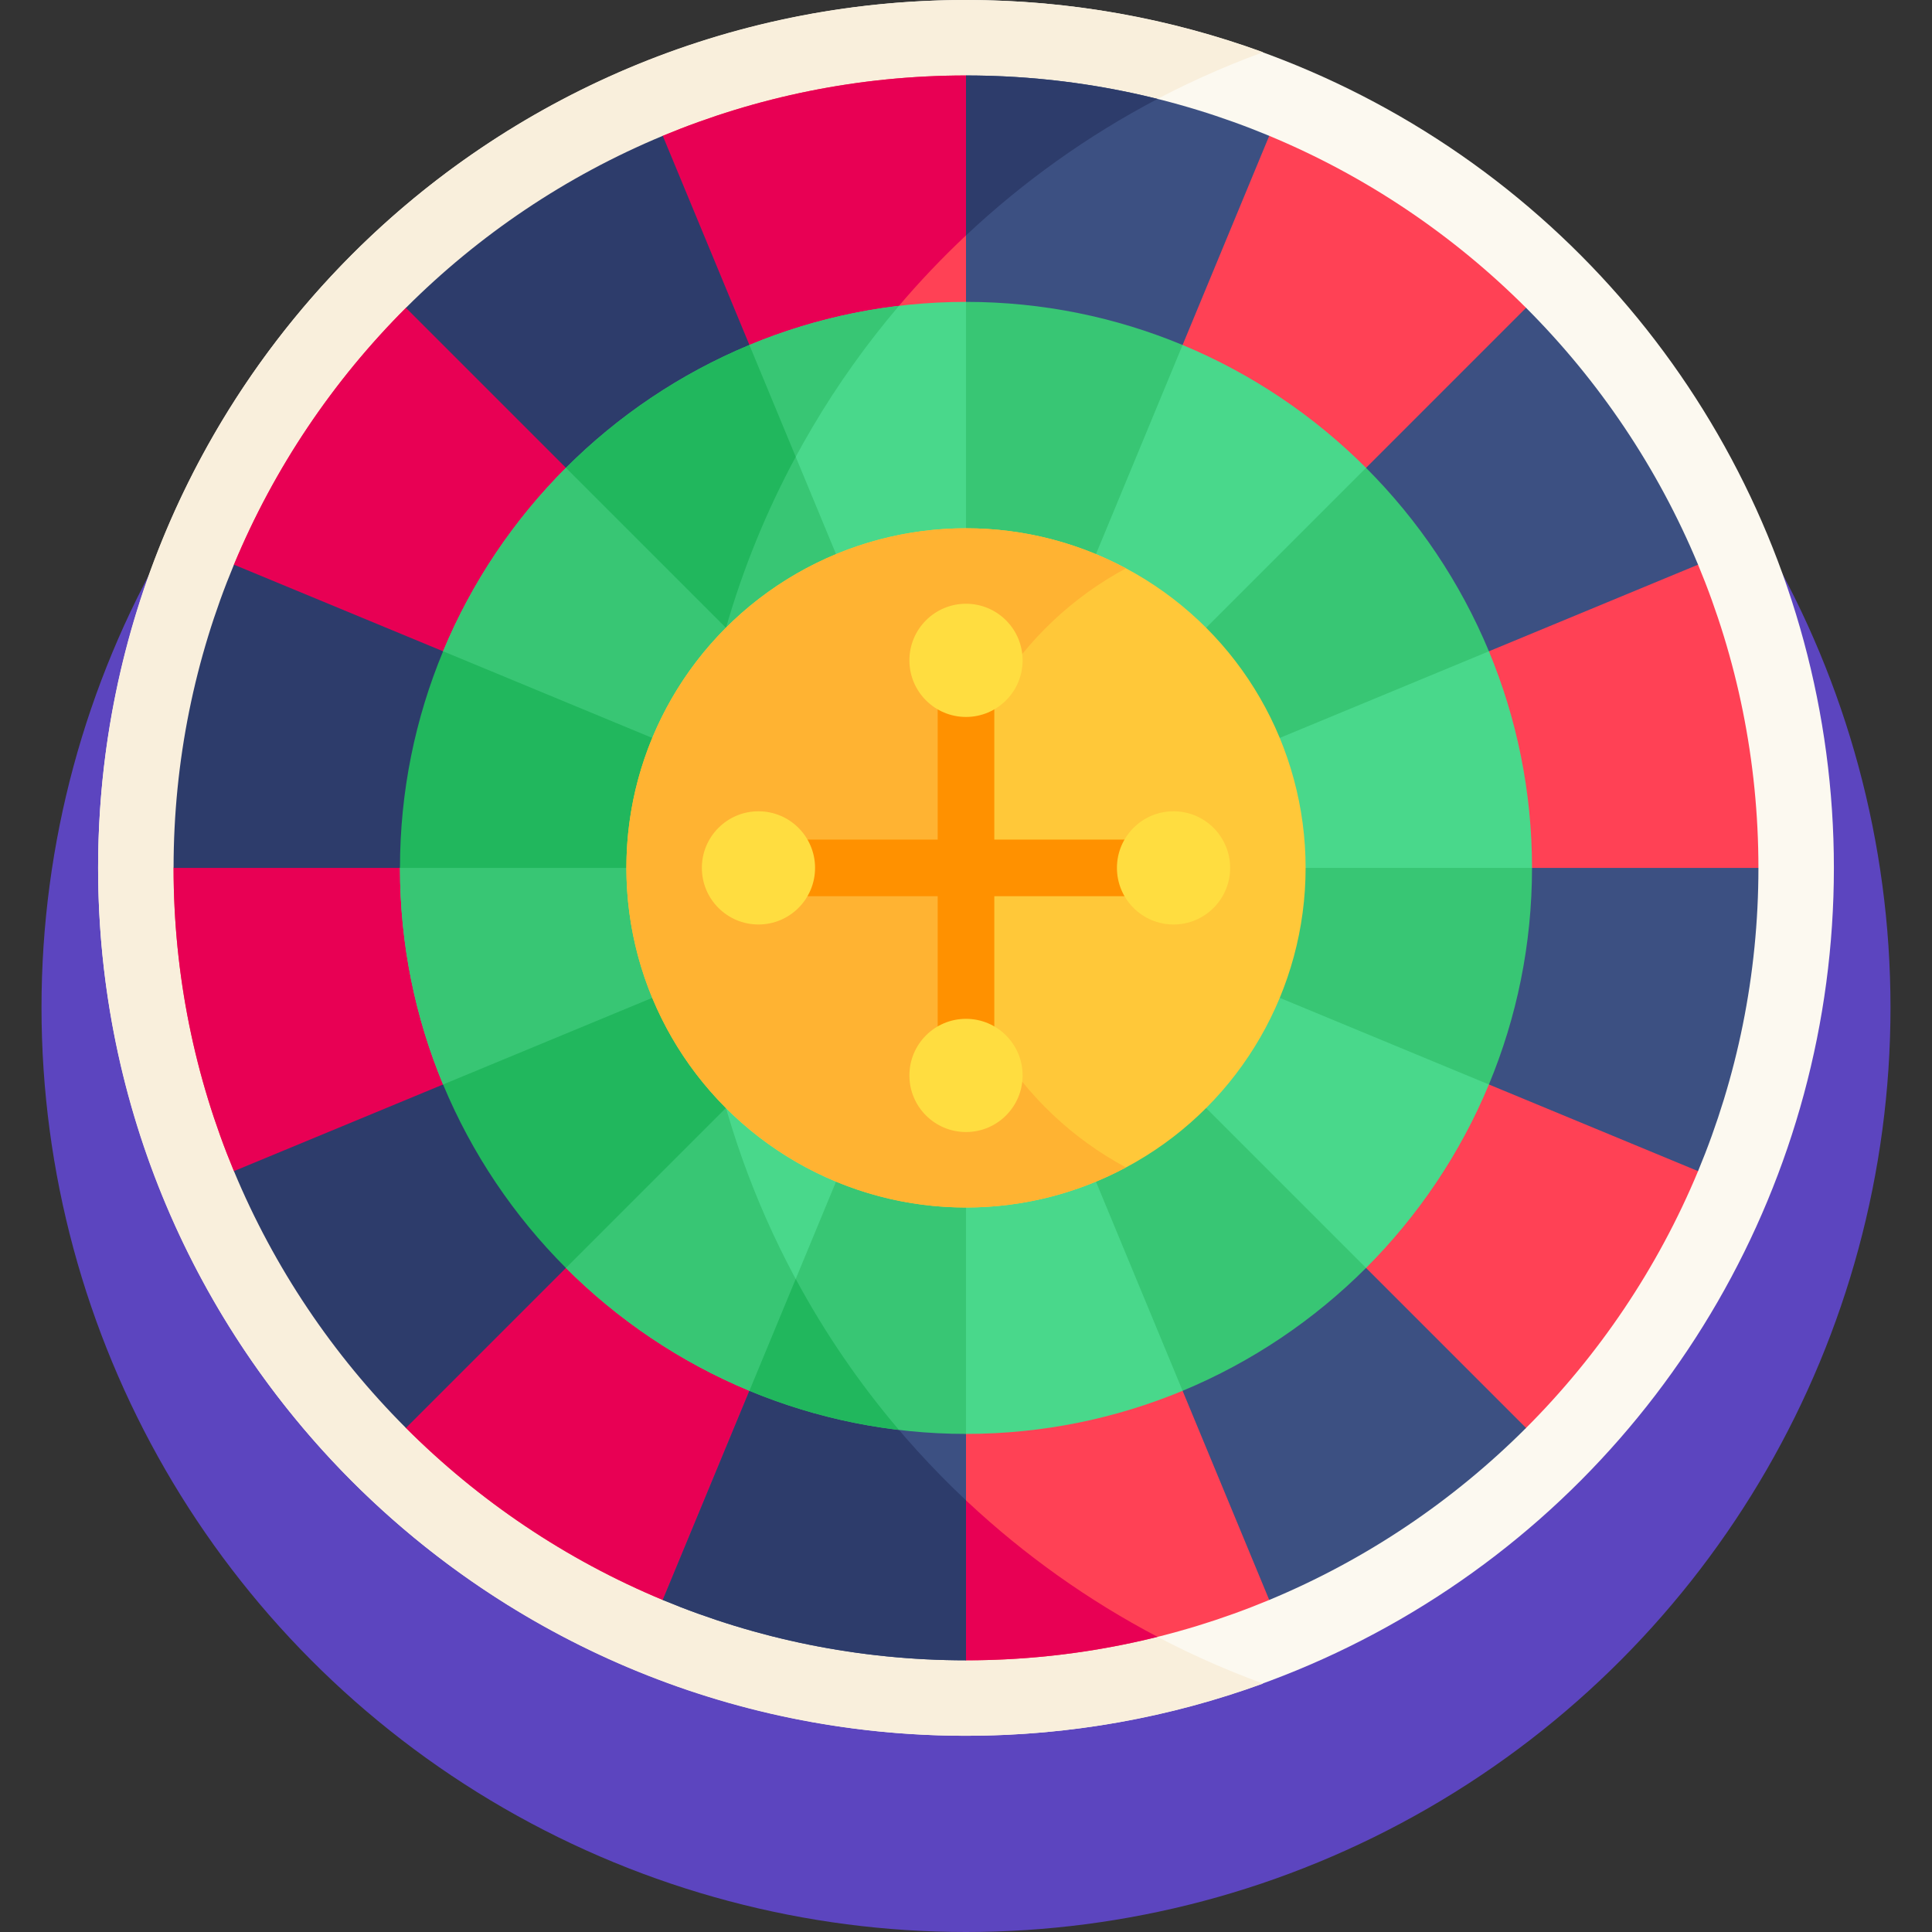 <svg id="Capa_1" enable-background="new 0 0 512 512" height="512" viewBox="0 0 512 512" width="512" xmlns="http://www.w3.org/2000/svg"><rect x="0" y="0" width="512" height="512" fill="#333333" stroke="none"/><g><g><circle cx="256" cy="267" fill="#5c45bf" r="245"/></g><g><circle cx="256" cy="230" fill="#fcf9f0" r="230"/></g><g><path d="m183.481 230c0-99.366 63.014-184.011 151.26-216.164-24.565-8.95-51.082-13.836-78.741-13.836-127.025 0-230 102.974-230 230s102.975 230 230 230c27.659 0 54.176-4.886 78.74-13.836-88.245-32.153-151.259-116.798-151.259-216.164z" fill="#f9efdc"/></g><g><g><path d="m357.465 379.076 46.885-.582c19.373-19.355 34.984-42.469 45.655-68.135l-16.846-46.693 32.841-33.666c0-28.451-5.698-55.592-15.995-80.359l-44.929-21.105-.582-46.885c-19.355-19.373-42.469-34.984-68.135-45.655l-46.693 16.846-33.666-32.842c-28.451 0-55.592 5.698-80.359 15.995l-21.106 44.929-46.885.582c-19.373 19.355-34.984 42.469-45.655 68.135l16.846 46.693-32.841 33.666c0 28.451 5.698 55.592 15.995 80.359l44.929 21.106.582 46.885c19.355 19.373 42.469 34.984 68.135 45.655l46.693-16.846 33.666 32.841c28.451 0 55.592-5.698 80.359-15.995z" fill="#ff4155"/></g><g><path d="m183.481 230c0-77.066 37.909-145.272 96.09-187.007l-23.571-22.993c-28.451 0-55.592 5.698-80.359 15.995l-21.106 44.929-46.885.582c-19.373 19.355-34.984 42.469-45.655 68.135l16.846 46.693-32.841 33.666c0 28.451 5.698 55.592 15.995 80.359l44.929 21.106.582 46.885c19.355 19.373 42.469 34.984 68.135 45.655l46.693-16.846 33.666 32.841c17.501 0 34.504-2.164 50.766-6.22-73.286-38.458-123.285-115.274-123.285-203.78z" fill="#e80054"/></g><g><path d="m210.876 121.06-35.235-85.065c-25.634 10.657-48.724 26.242-68.063 45.582l84.819 84.819c4.56-15.884 10.787-31.062 18.479-45.336z" fill="#2d3c6b"/></g><g><path d="m185.326 259.274-123.331 51.085c10.657 25.634 26.242 48.724 45.582 68.063l84.819-84.819c-3.194-11.121-5.578-22.585-7.07-34.329z" fill="#2d3c6b"/></g><g><path d="m61.995 149.641c-10.297 24.767-15.995 51.908-15.995 80.359h137.481c0-9.917.628-19.688 1.846-29.274z" fill="#2d3c6b"/></g><g><path d="m336.359 424.005c25.634-10.657 48.724-26.242 68.063-45.582l-148.422-148.423z" fill="#3c5082"/></g><g><path d="m256 20v210l80.359-194.005c-24.767-10.297-51.908-15.995-80.359-15.995z" fill="#3c5082"/></g><g><path d="m306.766 26.22c-16.262-4.056-33.265-6.22-50.766-6.22v42.388c15.139-14.23 32.205-26.427 50.766-36.168z" fill="#2d3c6b"/></g><g><path d="m175.641 424.005c24.767 10.297 51.908 15.995 80.359 15.995v-210z" fill="#3c5082"/></g><g><path d="m210.876 338.94-35.235 85.065c24.767 10.297 51.908 15.995 80.359 15.995v-42.388c-18.014-16.932-33.301-36.729-45.124-58.672z" fill="#2d3c6b"/></g><g><path d="m404.423 81.577-148.423 148.423 194.005-80.359c-10.658-25.634-26.242-48.724-45.582-68.064z" fill="#3c5082"/></g><g><path d="m466 230h-210l194.005 80.359c10.297-24.767 15.995-51.908 15.995-80.359z" fill="#3c5082"/></g></g><g><g><path d="m328.475 336.483 33.489-.415c13.838-13.825 24.989-30.335 32.611-48.668l-12.033-33.352 23.458-24.048c0-20.322-4.07-39.709-11.425-57.4l-32.092-15.075-.415-33.489c-13.825-13.838-30.335-24.989-48.668-32.611l-33.352 12.033-24.048-23.458c-20.322 0-39.709 4.07-57.4 11.425l-15.075 32.092-33.489.415c-13.838 13.825-24.989 30.335-32.611 48.668l12.033 33.352-23.458 24.048c0 20.322 4.07 39.709 11.425 57.4l32.092 15.075.415 33.489c13.825 13.838 30.335 24.989 48.668 32.611l33.352-12.033 24.048 23.458c20.322 0 39.709-4.07 57.4-11.425z" fill="#49d88b"/></g><g><path d="m117.425 287.4 32.092 15.075.415 33.489c13.825 13.838 30.335 24.989 48.668 32.611l24.853-8.966c-25.221-36.906-39.973-81.534-39.973-129.609 0-56.816 20.609-108.813 54.75-148.943-13.873 1.647-27.173 5.189-39.63 10.368l-15.075 32.092-33.489.415c-13.838 13.825-24.989 30.335-32.611 48.668l12.033 33.352-23.458 24.048c0 20.322 4.07 39.709 11.425 57.4z" fill="#38c674"/></g><g><path d="m192.396 293.604c-3.194-11.122-5.568-22.59-7.06-34.334l-67.911 28.13c7.612 18.31 18.744 34.803 32.558 48.617z" fill="#21b75d"/></g><g><path d="m185.336 200.73-67.911-28.13c-7.355 17.691-11.425 37.078-11.425 57.4h77.481c0-9.917.638-19.684 1.855-29.27z" fill="#21b75d"/></g><g><path d="m313.4 368.575c18.31-7.612 34.803-18.744 48.617-32.558l-106.017-106.017z" fill="#38c674"/></g><g><path d="m149.984 123.984 106.016 106.016-57.4-138.575c-18.31 7.613-34.802 18.744-48.616 32.559z" fill="#38c674"/></g><g><path d="m210.877 121.063-12.277-29.638c-18.31 7.612-34.803 18.744-48.617 32.558l42.412 42.412c4.562-15.882 10.791-31.059 18.482-45.332z" fill="#21b75d"/></g><g><path d="m256 80v150l57.4-138.575c-17.691-7.355-37.078-11.425-57.4-11.425z" fill="#38c674"/></g><g><path d="m198.6 368.575c17.691 7.355 37.078 11.425 57.4 11.425v-150z" fill="#38c674"/></g><g><path d="m238.23 378.943c-10.456-12.29-19.64-25.692-27.353-40.006l-12.277 29.638c12.457 5.179 25.757 8.72 39.63 10.368z" fill="#21b75d"/></g><g><path d="m362.016 123.984-106.016 106.016 138.575-57.4c-7.613-18.31-18.744-34.802-32.559-48.616z" fill="#38c674"/></g><g><path d="m406 230h-150l138.575 57.4c7.355-17.691 11.425-37.078 11.425-57.4z" fill="#38c674"/></g></g><g><circle cx="256" cy="230" fill="#ffc839" r="90"/></g><g><path d="m250.766 230c0-34.311 19.303-64.196 47.617-79.376-12.638-6.775-27.068-10.624-42.383-10.624-49.626 0-90 40.374-90 90s40.374 90 90 90c15.315 0 29.745-3.849 42.383-10.624-28.314-15.18-47.617-45.065-47.617-79.376z" fill="#ffb332"/></g><g><path d="m248.5 175h15v110h-15z" fill="#ff9100"/></g><g><path d="m201 222.5h110v15h-110z" fill="#ff9100"/></g><g><circle cx="256" cy="175" fill="#ffdd40" r="15"/></g><g><circle cx="256" cy="285" fill="#ffdd40" r="15"/></g><g><circle cx="311" cy="230" fill="#ffdd40" r="15"/></g><g><circle cx="201" cy="230" fill="#ffdd40" r="15"/></g></g></svg>